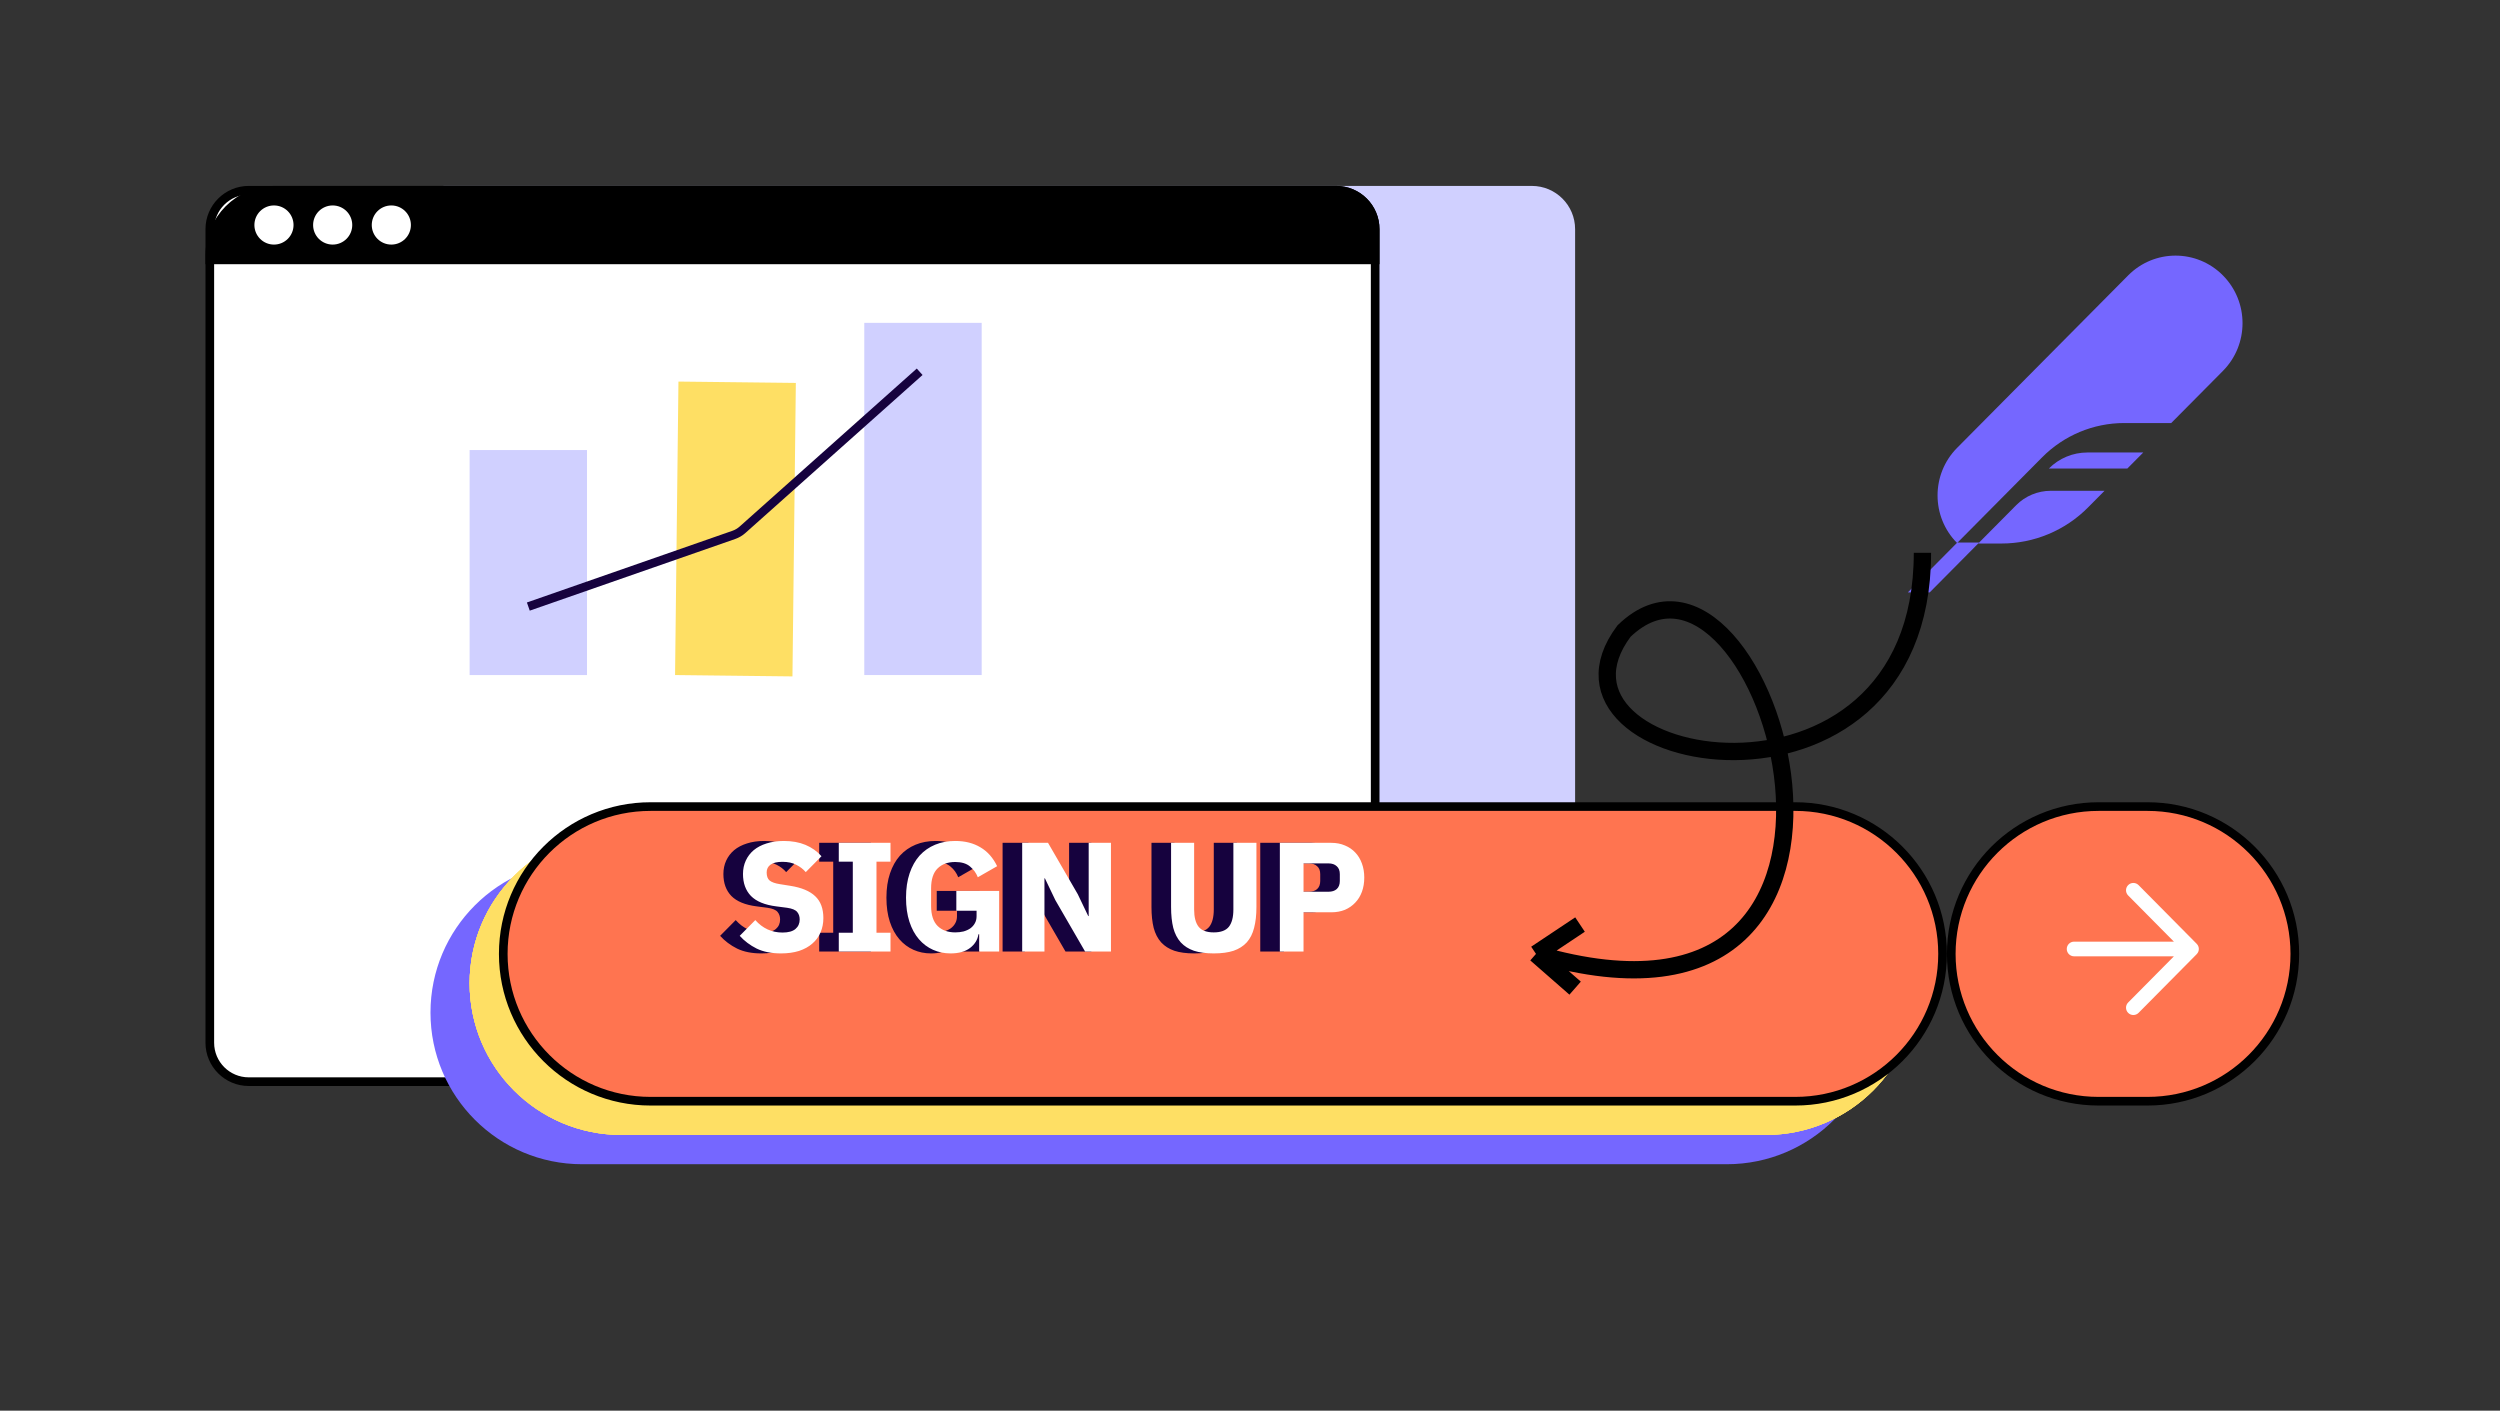 <svg width="319" height="180" viewBox="0 0 319 180" fill="none" xmlns="http://www.w3.org/2000/svg">
<rect x="0" y="0" width="319" height="180" fill="#333333" stroke="none"/>
<path d="M51.18 29.244C51.18 26.194 53.651 23.723 56.7 23.723H195.463C198.512 23.723 200.984 26.194 200.984 29.244V133.052C200.984 136.101 198.512 138.573 195.463 138.573H56.7C53.651 138.573 51.18 136.101 51.18 133.052V29.244Z" fill="#D0D0FF"/>
<path d="M26.771 29.244C26.771 26.499 28.995 24.275 31.74 24.275H170.502C173.247 24.275 175.471 26.499 175.471 29.244V133.052C175.471 135.796 173.247 138.021 170.502 138.021H31.74C28.995 138.021 26.771 135.796 26.771 133.052V29.244Z" fill="white" stroke="black" stroke-width="1.104"/>
<path d="M26.771 32.556C26.771 27.982 30.479 24.275 35.052 24.275H170.502C173.247 24.275 175.471 26.499 175.471 29.244V33.157H26.771V32.556Z" fill="black" stroke="black" stroke-width="1.104"/>
<circle cx="34.958" cy="28.712" r="2.497" fill="white"/>
<circle cx="42.45" cy="28.712" r="2.497" fill="white"/>
<circle cx="49.934" cy="28.712" r="2.497" fill="white"/>
<path d="M54.93 129.205C54.93 118.519 63.593 109.855 74.279 109.855H220.339C231.025 109.855 239.689 118.519 239.689 129.205C239.689 139.892 231.025 148.555 220.339 148.555H74.279C63.593 148.555 54.93 139.892 54.93 129.205Z" fill="#7567FF"/>
<path d="M59.922 125.463C59.922 114.776 68.585 106.113 79.272 106.113H225.331C236.018 106.113 244.681 114.776 244.681 125.463C244.681 136.15 236.018 144.813 225.331 144.813H79.272C68.585 144.813 59.922 136.15 59.922 125.463Z" fill="#FEDF64"/>
<path d="M59.922 125.463C59.922 114.776 68.585 106.113 79.272 106.113H225.331C236.018 106.113 244.681 114.776 244.681 125.463C244.681 136.15 236.018 144.813 225.331 144.813H79.272C68.585 144.813 59.922 136.15 59.922 125.463Z" fill="#FEDF64"/>
<path d="M59.922 125.463C59.922 114.776 68.585 106.113 79.272 106.113H225.331C236.018 106.113 244.681 114.776 244.681 125.463C244.681 136.15 236.018 144.813 225.331 144.813H79.272C68.585 144.813 59.922 136.15 59.922 125.463Z" fill="#FEDF64"/>
<path d="M59.922 125.463C59.922 114.776 68.585 106.113 79.272 106.113H225.331C236.018 106.113 244.681 114.776 244.681 125.463C244.681 136.15 236.018 144.813 225.331 144.813H79.272C68.585 144.813 59.922 136.15 59.922 125.463Z" fill="#FEDF64"/>
<path d="M64.216 121.717C64.216 111.335 72.632 102.919 83.014 102.919H229.073C239.455 102.919 247.871 111.335 247.871 121.717C247.871 132.099 239.455 140.515 229.073 140.515H83.014C72.632 140.515 64.216 132.099 64.216 121.717Z" fill="#FF7450" stroke="black" stroke-width="1.104"/>
<path d="M248.982 121.717C248.982 111.335 257.398 102.919 267.779 102.919H274.021C284.403 102.919 292.819 111.335 292.819 121.717C292.819 132.099 284.403 140.515 274.021 140.515H267.779C257.398 140.515 248.982 132.099 248.982 121.717Z" fill="#FF7450" stroke="black" stroke-width="1.104"/>
<path fill-rule="evenodd" clip-rule="evenodd" d="M271.558 112.935C271.925 112.571 272.518 112.574 272.882 112.941L280.301 120.432C280.662 120.797 280.662 121.385 280.301 121.749L272.882 129.24C272.518 129.607 271.925 129.61 271.558 129.246C271.19 128.882 271.187 128.289 271.551 127.922L277.39 122.027H264.655C264.138 122.027 263.719 121.608 263.719 121.091C263.719 120.573 264.138 120.154 264.655 120.154H277.39L271.551 114.259C271.187 113.892 271.19 113.299 271.558 112.935Z" fill="white"/>
<path d="M97.155 121.656C95.936 121.656 94.902 121.451 94.054 121.04C93.206 120.616 92.484 120.073 91.888 119.411L93.876 117.403C94.816 118.463 95.976 118.993 97.354 118.993C98.096 118.993 98.646 118.841 99.003 118.536C99.361 118.231 99.54 117.827 99.54 117.324C99.54 116.939 99.434 116.621 99.222 116.37C99.01 116.105 98.579 115.926 97.93 115.833L96.559 115.654C95.088 115.469 94.008 115.025 93.319 114.323C92.643 113.62 92.305 112.686 92.305 111.52C92.305 110.897 92.425 110.328 92.663 109.811C92.902 109.294 93.24 108.85 93.677 108.479C94.127 108.108 94.671 107.823 95.307 107.625C95.956 107.413 96.691 107.307 97.513 107.307C98.559 107.307 99.48 107.472 100.275 107.804C101.07 108.135 101.753 108.618 102.322 109.254L100.315 111.282C99.984 110.897 99.58 110.586 99.103 110.348C98.639 110.096 98.049 109.97 97.334 109.97C96.658 109.97 96.155 110.089 95.823 110.328C95.492 110.566 95.326 110.897 95.326 111.321C95.326 111.798 95.452 112.143 95.704 112.355C95.969 112.567 96.393 112.719 96.976 112.812L98.347 113.031C99.778 113.256 100.838 113.7 101.527 114.362C102.216 115.012 102.561 115.939 102.561 117.145C102.561 117.807 102.442 118.417 102.203 118.973C101.965 119.53 101.614 120.007 101.15 120.404C100.699 120.802 100.136 121.113 99.46 121.338C98.785 121.55 98.016 121.656 97.155 121.656ZM104.529 121.418V119.013H106.318V109.95H104.529V107.545H111.128V109.95H109.339V119.013H111.128V121.418H104.529ZM122.449 119.212H122.35C122.244 119.914 121.886 120.497 121.277 120.961C120.667 121.425 119.839 121.656 118.792 121.656C117.997 121.656 117.255 121.504 116.566 121.199C115.877 120.895 115.274 120.444 114.758 119.848C114.241 119.252 113.837 118.51 113.545 117.622C113.254 116.734 113.108 115.707 113.108 114.541C113.108 113.375 113.26 112.342 113.565 111.441C113.87 110.54 114.294 109.784 114.837 109.175C115.394 108.565 116.056 108.102 116.825 107.784C117.593 107.466 118.448 107.307 119.388 107.307C120.634 107.307 121.707 107.578 122.608 108.122C123.509 108.652 124.218 109.453 124.735 110.526L122.27 111.938C122.058 111.394 121.727 110.937 121.277 110.566C120.826 110.182 120.197 109.99 119.388 109.99C118.448 109.99 117.699 110.261 117.143 110.805C116.586 111.348 116.308 112.203 116.308 113.369V115.595C116.308 116.747 116.586 117.602 117.143 118.158C117.699 118.702 118.448 118.973 119.388 118.973C119.759 118.973 120.111 118.934 120.442 118.854C120.773 118.761 121.065 118.629 121.316 118.457C121.568 118.271 121.76 118.052 121.893 117.801C122.038 117.549 122.111 117.251 122.111 116.906V116.211H119.528V113.687H124.993V121.418H122.449V119.212ZM132.163 114.859L130.831 112.077H130.772V121.418H127.93V107.545H131.229L135.025 114.104L136.357 116.886H136.416V107.545H139.258V121.418H135.959L132.163 114.859ZM149.871 107.545V116.052C149.871 117.032 150.063 117.768 150.447 118.258C150.832 118.735 151.474 118.973 152.375 118.973C153.276 118.973 153.919 118.735 154.303 118.258C154.687 117.768 154.879 117.032 154.879 116.052V107.545H157.821V115.734C157.821 116.754 157.722 117.642 157.523 118.397C157.337 119.139 157.026 119.755 156.589 120.245C156.151 120.722 155.588 121.08 154.899 121.319C154.21 121.544 153.369 121.656 152.375 121.656C151.381 121.656 150.54 121.544 149.851 121.319C149.162 121.08 148.599 120.722 148.162 120.245C147.724 119.755 147.406 119.139 147.208 118.397C147.022 117.642 146.929 116.754 146.929 115.734V107.545H149.871ZM160.809 121.418V107.545H167.368C168.017 107.545 168.6 107.658 169.117 107.883C169.633 108.095 170.071 108.393 170.428 108.777C170.799 109.162 171.084 109.632 171.283 110.189C171.482 110.732 171.581 111.328 171.581 111.977C171.581 112.64 171.482 113.243 171.283 113.786C171.084 114.329 170.799 114.793 170.428 115.177C170.071 115.561 169.633 115.866 169.117 116.091C168.6 116.303 168.017 116.409 167.368 116.409H163.83V121.418H160.809ZM163.83 113.786H167.01C167.46 113.786 167.811 113.673 168.063 113.448C168.328 113.21 168.461 112.865 168.461 112.415V111.54C168.461 111.09 168.328 110.752 168.063 110.526C167.811 110.288 167.46 110.169 167.01 110.169H163.83V113.786Z" fill="#16023E"/>
<path d="M99.655 121.656C98.436 121.656 97.402 121.451 96.554 121.04C95.706 120.616 94.984 120.073 94.388 119.411L96.376 117.403C97.316 118.463 98.476 118.993 99.854 118.993C100.596 118.993 101.146 118.841 101.503 118.536C101.861 118.231 102.04 117.827 102.04 117.324C102.04 116.939 101.934 116.621 101.722 116.37C101.51 116.105 101.079 115.926 100.43 115.833L99.059 115.654C97.588 115.469 96.508 115.025 95.819 114.323C95.143 113.62 94.805 112.686 94.805 111.52C94.805 110.897 94.925 110.328 95.163 109.811C95.402 109.294 95.74 108.85 96.177 108.479C96.627 108.108 97.171 107.823 97.807 107.625C98.456 107.413 99.191 107.307 100.013 107.307C101.059 107.307 101.98 107.472 102.775 107.804C103.57 108.135 104.253 108.618 104.822 109.254L102.815 111.282C102.484 110.897 102.08 110.586 101.603 110.348C101.139 110.096 100.549 109.97 99.834 109.97C99.158 109.97 98.655 110.089 98.323 110.328C97.992 110.566 97.826 110.897 97.826 111.321C97.826 111.798 97.952 112.143 98.204 112.355C98.469 112.567 98.893 112.719 99.476 112.812L100.847 113.031C102.278 113.256 103.338 113.7 104.027 114.362C104.716 115.012 105.061 115.939 105.061 117.145C105.061 117.807 104.942 118.417 104.703 118.973C104.465 119.53 104.114 120.007 103.65 120.404C103.199 120.802 102.636 121.113 101.96 121.338C101.285 121.55 100.516 121.656 99.655 121.656ZM107.029 121.418V119.013H108.818V109.95H107.029V107.545H113.628V109.95H111.839V119.013H113.628V121.418H107.029ZM124.949 119.212H124.85C124.744 119.914 124.386 120.497 123.777 120.961C123.167 121.425 122.339 121.656 121.292 121.656C120.497 121.656 119.755 121.504 119.066 121.199C118.377 120.895 117.774 120.444 117.258 119.848C116.741 119.252 116.337 118.51 116.045 117.622C115.754 116.734 115.608 115.707 115.608 114.541C115.608 113.375 115.76 112.342 116.065 111.441C116.37 110.54 116.794 109.784 117.337 109.175C117.894 108.565 118.556 108.102 119.325 107.784C120.093 107.466 120.948 107.307 121.888 107.307C123.134 107.307 124.207 107.578 125.108 108.122C126.009 108.652 126.718 109.453 127.235 110.526L124.77 111.938C124.558 111.394 124.227 110.937 123.777 110.566C123.326 110.182 122.697 109.99 121.888 109.99C120.948 109.99 120.199 110.261 119.643 110.805C119.086 111.348 118.808 112.203 118.808 113.369V115.595C118.808 116.747 119.086 117.602 119.643 118.158C120.199 118.702 120.948 118.973 121.888 118.973C122.259 118.973 122.611 118.934 122.942 118.854C123.273 118.761 123.565 118.629 123.816 118.457C124.068 118.271 124.26 118.052 124.393 117.801C124.538 117.549 124.611 117.251 124.611 116.906V116.211H122.028V113.687H127.493V121.418H124.949V119.212ZM134.663 114.859L133.331 112.077H133.272V121.418H130.43V107.545H133.729L137.525 114.104L138.857 116.886H138.916V107.545H141.758V121.418H138.459L134.663 114.859ZM152.371 107.545V116.052C152.371 117.032 152.563 117.768 152.947 118.258C153.332 118.735 153.974 118.973 154.875 118.973C155.776 118.973 156.419 118.735 156.803 118.258C157.187 117.768 157.379 117.032 157.379 116.052V107.545H160.321V115.734C160.321 116.754 160.222 117.642 160.023 118.397C159.837 119.139 159.526 119.755 159.089 120.245C158.651 120.722 158.088 121.08 157.399 121.319C156.71 121.544 155.869 121.656 154.875 121.656C153.881 121.656 153.04 121.544 152.351 121.319C151.662 121.08 151.099 120.722 150.662 120.245C150.224 119.755 149.906 119.139 149.708 118.397C149.522 117.642 149.429 116.754 149.429 115.734V107.545H152.371ZM163.309 121.418V107.545H169.868C170.517 107.545 171.1 107.658 171.617 107.883C172.133 108.095 172.571 108.393 172.928 108.777C173.299 109.162 173.584 109.632 173.783 110.189C173.982 110.732 174.081 111.328 174.081 111.977C174.081 112.64 173.982 113.243 173.783 113.786C173.584 114.329 173.299 114.793 172.928 115.177C172.571 115.561 172.133 115.866 171.617 116.091C171.1 116.303 170.517 116.409 169.868 116.409H166.33V121.418H163.309ZM166.33 113.786H169.51C169.96 113.786 170.311 113.673 170.563 113.448C170.828 113.21 170.961 112.865 170.961 112.415V111.54C170.961 111.09 170.828 110.752 170.563 110.526C170.311 110.288 169.96 110.169 169.51 110.169H166.33V113.786Z" fill="white"/>
<rect x="86.57" y="48.688" width="14.98" height="37.451" transform="rotate(0.661 86.57 48.688)" fill="#FEDF64"/>
<rect x="110.281" y="41.195" width="14.98" height="44.941" fill="#D0D0FF"/>
<rect x="59.922" y="57.426" width="14.98" height="28.712" fill="#D0D0FF"/>
<path d="M67.414 77.398L93.632 68.253C94.043 68.109 94.421 67.887 94.746 67.597L117.349 47.438" stroke="#16023E" stroke-width="1.104"/>
<path d="M249.727 57.146L271.553 35.141C274.891 31.775 280.305 31.775 283.643 35.141C286.982 38.507 286.982 43.965 283.643 47.331L277.048 53.98L271.05 53.98C267.122 53.98 263.354 55.553 260.576 58.354L258.044 60.907L249.727 69.292C246.4 65.938 246.4 60.5 249.727 57.146Z" fill="#7567FF"/>
<path d="M271.446 59.787L273.478 57.738H266.348C264.501 57.738 262.73 58.476 261.43 59.787H271.446Z" fill="#7567FF"/>
<path d="M252.414 69.353L257.264 64.464C258.431 63.287 260.02 62.625 261.677 62.625H268.54L266.425 64.757C263.507 67.698 259.535 69.353 255.392 69.353L252.414 69.353Z" fill="#7567FF"/>
<path d="M243.438 75.592L249.747 69.231H252.538L246.228 75.592H243.438Z" fill="#7567FF"/>
<path d="M195.992 121.718C247.175 136.699 225.329 63.045 207.228 80.522C194.12 97.999 245.303 107.362 245.303 70.535M195.992 121.718L200.986 126.088M195.992 121.718L201.61 117.973" stroke="black" stroke-width="2.208"/>
</svg>
